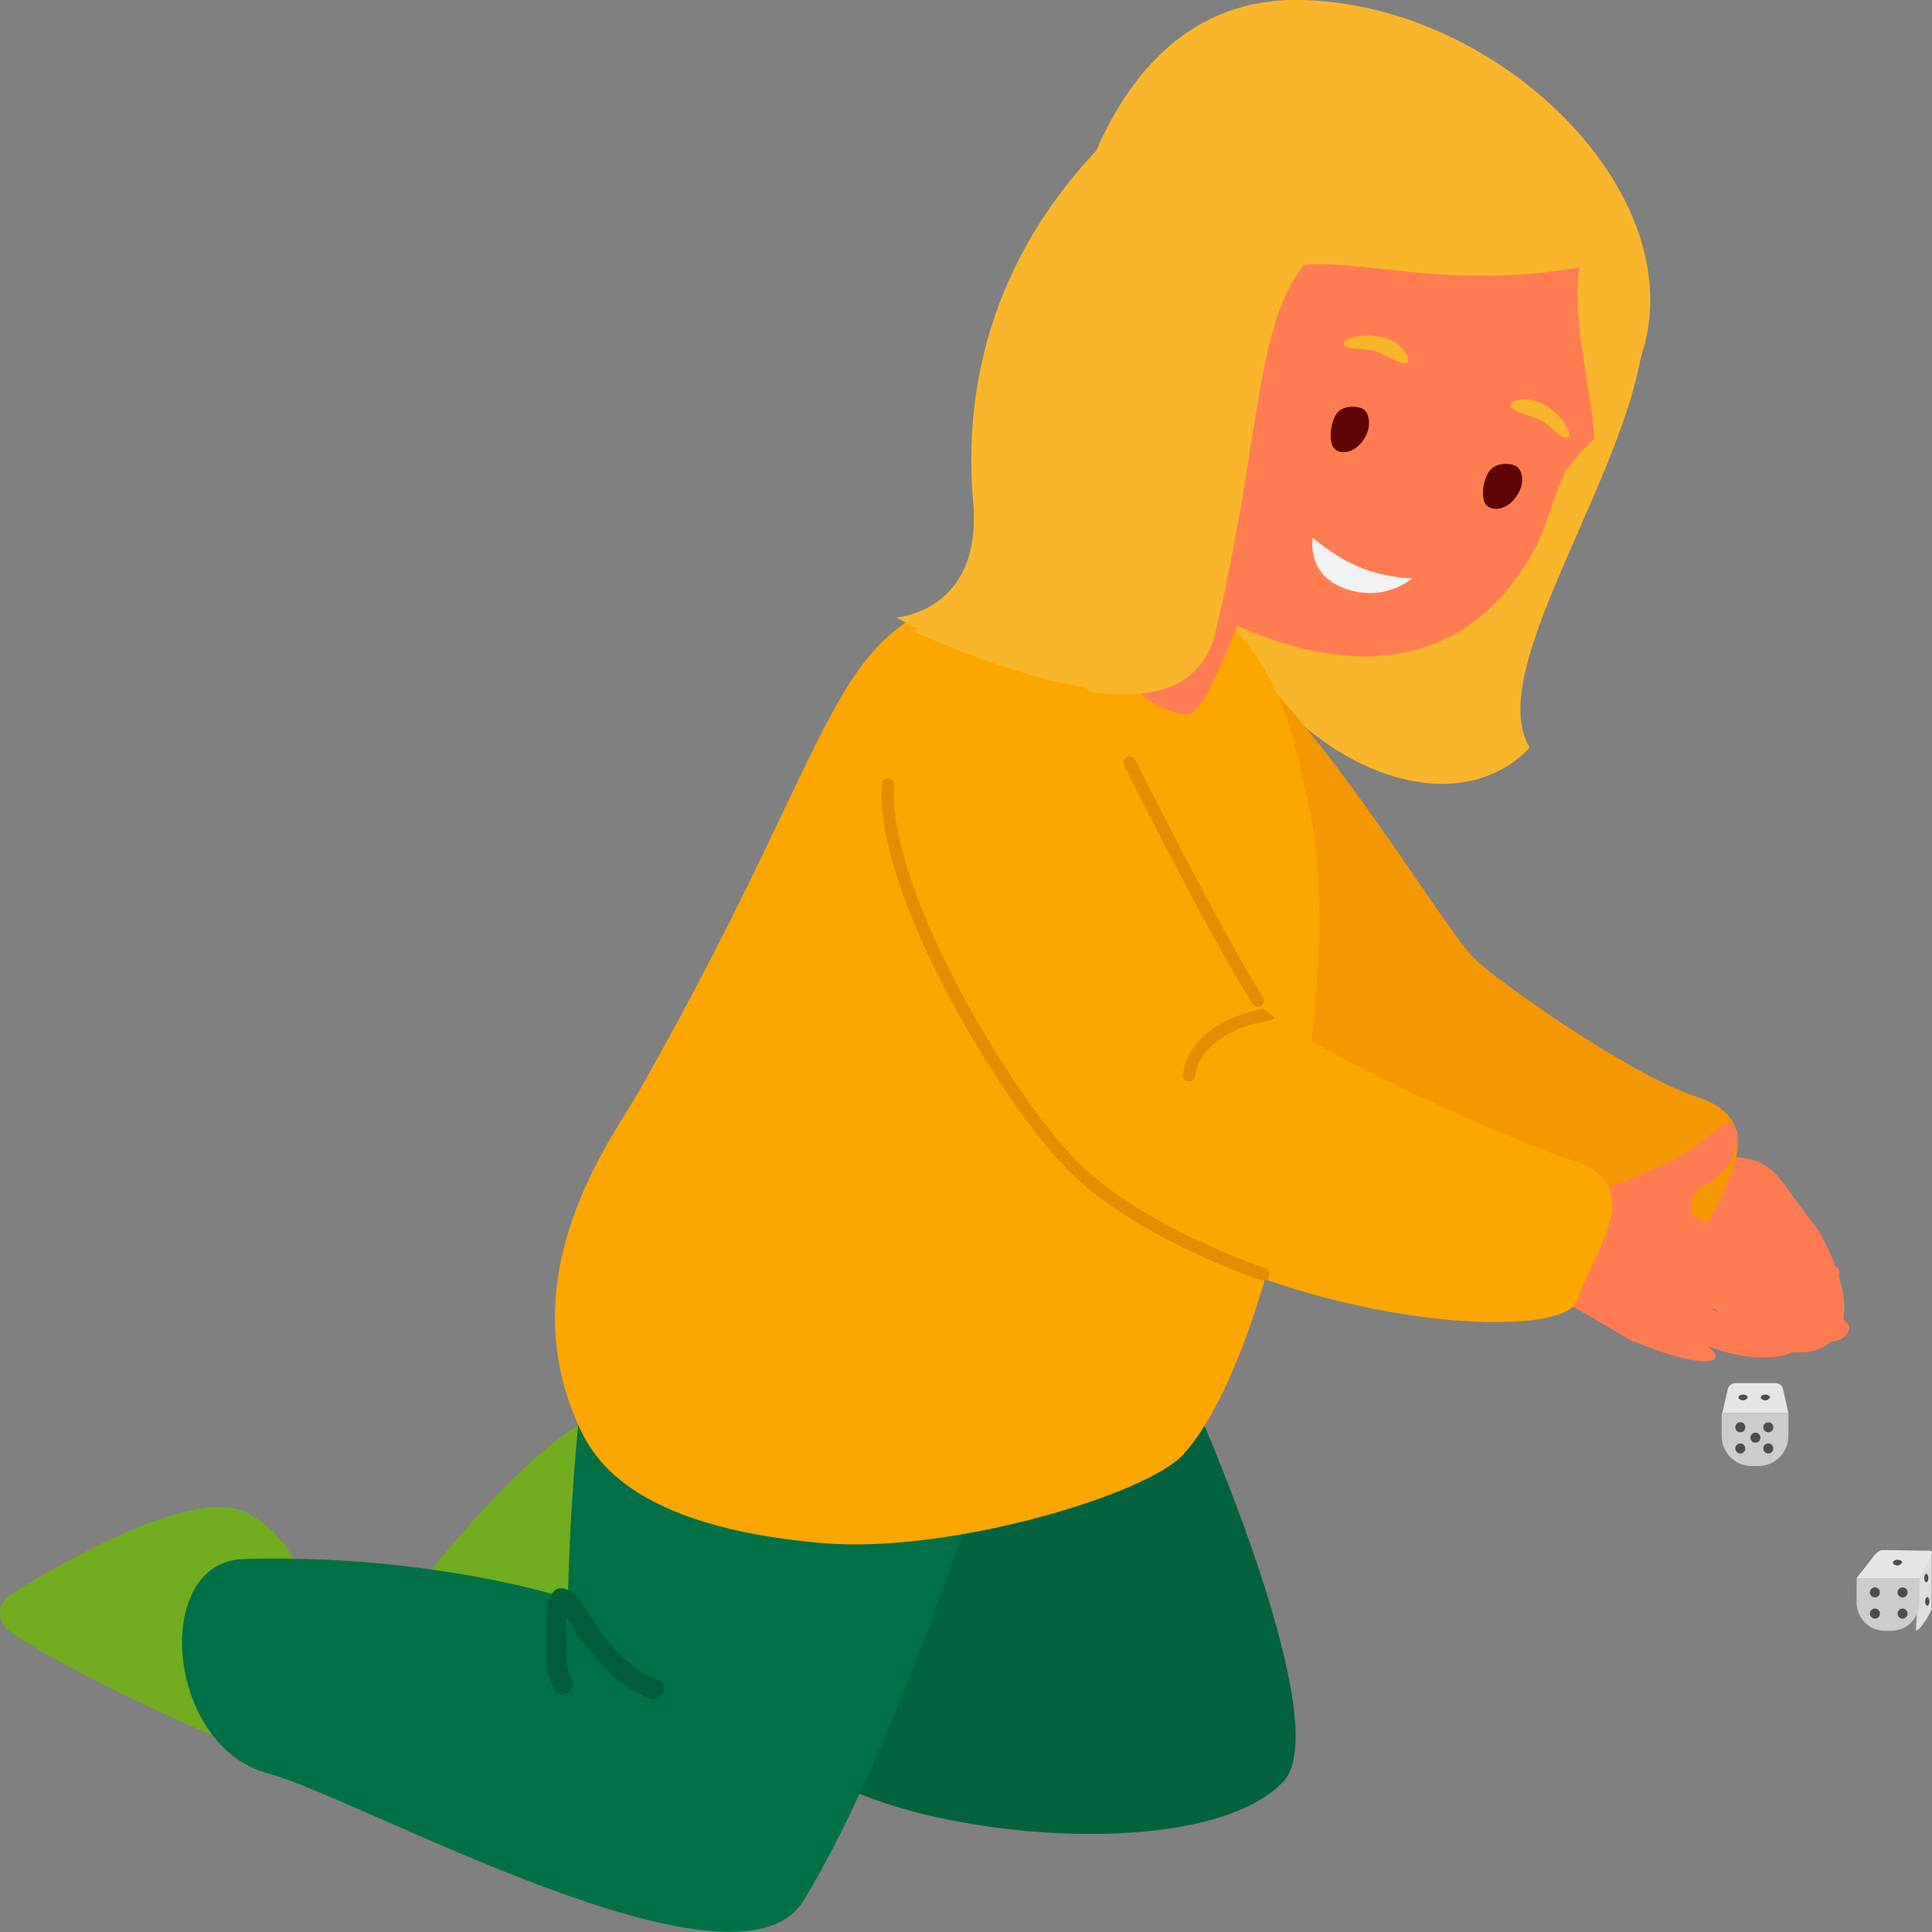 <?xml version="1.0" encoding="UTF-8"?> <svg xmlns="http://www.w3.org/2000/svg" xmlns:xlink="http://www.w3.org/1999/xlink" id="_Слой_2" data-name="Слой 2" viewBox="0 0 53.82 53.82"><rect x="0" y="0" width="53.82" height="53.82" fill="#808080" stroke="none"/><defs><style> .cls-1 { fill: #f59700; } .cls-2 { fill: #e68a00; } .cls-3 { fill: #71ad1f; } .cls-4 { fill: #ff7c52; } .cls-5 { fill: #005c39; } .cls-6 { fill: #4d4d4d; } .cls-7 { fill: none; } .cls-8 { fill: #f1f2f2; } .cls-9 { fill: #00633e; } .cls-10 { fill: #fda600; } .cls-11 { fill: #dedede; } .cls-12 { fill: #ccc; } .cls-13 { fill: #5e0403; } .cls-14 { fill: #fab62a; } .cls-15 { fill: #007146; } .cls-16 { clip-path: url(#clippath); } .cls-17 { fill: #e6e6e6; } </style><clipPath id="clippath"><path class="cls-7" d="M23.33,20.55c-.78,2.19,3.24,10.09,7.73,13.06,5.15,3.41,12.53,3.8,12.88,2.61s2.05-3.2-.09-3.88-8.6-3.68-8.82-4.48c-.22-.8-3.57-8.52-5.94-9.65-4.19-1.99-4.97.14-5.75,2.33Z"></path></clipPath></defs><g id="_Слой_1-2" data-name="Слой 1"><g><g><g><path class="cls-11" d="M53.81,43.24c0,.25,0,1.51,0,1.57s-.31.63-.44.61l.09-1.46.35-.72Z"></path><path class="cls-12" d="M51.72,43.96h1.75v.68c0,.44-.35.79-.79.79h-.17c-.44,0-.79-.35-.79-.79v-.68h0Z"></path><path class="cls-17" d="M53.47,43.96h-1.75l.44-.56c.07-.1.18-.22.28-.22l1.3.02c.1,0,.09.05.05.15l-.32.62Z"></path><circle class="cls-6" cx="52.23" cy="44.36" r=".14"></circle><circle class="cls-6" cx="53" cy="44.36" r=".14"></circle><circle class="cls-6" cx="52.23" cy="44.95" r=".14"></circle><circle class="cls-6" cx="53" cy="44.95" r=".14"></circle><path class="cls-6" d="M52.99,43.53s-.06.08-.13.08-.13-.04-.13-.08.06-.08.13-.08.13.04.13.08Z"></path></g><g><path class="cls-12" d="M47.97,39.36h1.85v.64c0,.46-.37.84-.84.84h-.18c-.46,0-.84-.37-.84-.84v-.64h0Z"></path><path class="cls-17" d="M49.83,39.36h-1.85l.15-.66c.02-.1.11-.17.21-.17h1.12c.1,0,.19.07.21.17l.15.66Z"></path><circle class="cls-6" cx="48.48" cy="39.76" r=".14"></circle><circle class="cls-6" cx="48.9" cy="40.05" r=".14"></circle><circle class="cls-6" cx="49.26" cy="39.76" r=".14"></circle><circle class="cls-6" cx="48.48" cy="40.35" r=".14"></circle><circle class="cls-6" cx="49.26" cy="40.35" r=".14"></circle><path class="cls-6" d="M49.31,38.93s-.06.08-.13.08-.13-.04-.13-.08.06-.08.13-.08.13.04.13.08Z"></path><path class="cls-6" d="M48.69,38.93s-.06.08-.13.08-.13-.04-.13-.08.06-.08.13-.08.13.04.13.08Z"></path></g><path class="cls-6" d="M53.72,43.96c0,.07-.03.12-.06.12s-.06-.06-.06-.12.03-.12.06-.12.06.06.06.12Z"></path><ellipse class="cls-6" cx="53.69" cy="44.61" rx=".06" ry=".12"></ellipse></g><g><g><path class="cls-4" d="M46.58,32.11c2.09.18,2.45-.06,3.19.97.72,1.01.84,1.12.84,1.12,0,0,1.77,2.85-.07,3.42-1.84.56-5.12-3.55-5.12-3.55l1.17-1.95Z"></path><path class="cls-14" d="M45.73,7.99c.84,3.72-4.6,10.4-3.12,12.83,0,0-1.44,1.84-4.44.57s-6.61-6.06-4.98-9.18,3.41-5.7,3.41-5.7l9.13,1.48Z"></path><g><path class="cls-3" d="M7.08,48.77c-.18.08-5.04-2.09-6.82-3.33-.36-.25-.34-.79.03-1.02,1.52-.95,5.19-3.07,6.65-2.25,1.87,1.05,1.92,3.48,1.58,4.11-.34.62-1.44,2.5-1.44,2.5Z"></path><path class="cls-3" d="M16.45,46.04c-.32.64-4.76-1.67-4.43-2.31,0,0,4.55-5.82,5.99-4.23s1.29,3.62.78,4.11c-.52.48-2.33,2.44-2.33,2.44Z"></path><path class="cls-9" d="M33.43,39.43s3.8,8.64,2.32,10.2c-2.29,2.42-10.88,1.52-13.2-.46s-.86-7.75-.86-7.75l11.74-1.99Z"></path><path class="cls-15" d="M17.39,33.73c-1.45,2.85-1.57,10.8-1.57,10.8,0,0-3.79-1.25-9.04-1.1-2.56.08-2.17,5.21.68,5.97,2.53.67,13.06,6.6,14.92,3.55,2.86-4.68,5.56-13.7,5.56-13.7l-10.55-5.52Z"></path><path class="cls-5" d="M18.35,46.81c-.69-.26-1.18-.77-1.62-1.35-.26-.34-.59-1.13-1.04-1.21-.13-.02-.25.03-.31.15-.02.03-.03.06-.04.09-.19.32-.11.92-.12,1.24-.03.48,0,.92.23,1.35.17.32.64.01.47-.31-.16-.31-.16-.65-.14-.99,0-.1-.02-.47,0-.74.12.18.25.42.29.48.18.25.37.5.58.73.4.46.87.84,1.44,1.06.34.13.6-.37.26-.5Z"></path></g><path class="cls-1" d="M28.96,21.25c-.25,2.31,4.31,9.32,9.37,11.18,5.8,2.13,8.49,3.36,9.13,1.9.49-1.13,1.96-3.08-.18-3.77-1.88-.61-5.66-3.29-6.24-3.89-1.09-1.13-5.45-8.69-8.02-9.24-4.53-.97-3.8,1.52-4.05,3.83Z"></path><path class="cls-10" d="M17.8,30.4c6.43-11.32,4.95-13.38,11.17-14.21s6.91,3.65,7.5,6.31c1,4.51-.89,15.15-3.51,18.02-1.02,1.12-6.5,2.76-10.01,2.47-5.47-.46-6.46-2.46-6.84-3.29-1.92-4.28.95-7.99,1.68-9.29Z"></path><g><g><path class="cls-4" d="M31.54,13.53c-.79,1.91-1.77,3.49-1.77,3.49-.59.18,2.79,3.56,3.56,2.75.47-.49,1.66-3.67,1.66-3.67l-3.45-2.58Z"></path><path class="cls-4" d="M30.14,5.97c-1.16,4.92.09,9.73,4.67,11.61,3.38,1.39,6.25.77,7.91-2.23.39-.7.64-1.78.88-2.19.4-.68,1.31-1.24,1.62-2,1.9-4.62-1.55-8.63-6.13-10.51-4.58-1.88-7.8.44-8.95,5.32Z"></path><path class="cls-14" d="M44,7.45c-.31,1.65.7,4.63.35,5.59-.35.96.59-.69,1.04-2.1l.45-1.41-1.84-2.08Z"></path><g><path class="cls-14" d="M39.21,10.09c.08-.14-.19-.6-.77-.71s-1.12.08-.98.24c.14.17.65.03.97.21.33.17.72.36.78.26Z"></path><path class="cls-14" d="M42.07,11.29c.04-.16.56-.3,1.04.04.49.33.74.84.53.86-.21.02-.48-.43-.84-.54-.35-.11-.76-.25-.73-.36Z"></path></g><path class="cls-8" d="M39.34,16.11s-.75.68-1.86.29-.91-1.42-.91-1.42c.83.69,1.63,1.08,2.76,1.13Z"></path><path class="cls-13" d="M37.99,11.4c.16.14.24.5-.02.87-.26.37-.66.41-.82.2-.16-.21-.07-.84.15-1.02s.59-.13.69-.04Z"></path><path class="cls-13" d="M42.27,13.01c.16.15.22.5-.06.86-.27.36-.68.38-.83.17-.15-.22-.04-.84.2-1.01.24-.17.59-.11.69-.02Z"></path><path class="cls-14" d="M30.81,3.92c-1.8,1.8-4.13,5.11-3.7,10.07.26,3.06-2.14,3.21-2.14,3.21,0,0,7.89,4.55,8.89.4,1.21-5.02,1.1-8.46,2.39-10.11,1.29-1.66-5.44-3.57-5.44-3.57Z"></path></g><path class="cls-14" d="M44,7.45c-4.62.8-7.08-.81-9.08.34-2,1.15-5.22-.71-5.22-.71C29.7,7.08,30.64,0,36.09,0s10.83,5.13,9.74,9.53l-1.84-2.08Z"></path></g><g><path class="cls-4" d="M45.49,37.37c-2.09-1.24-1.92-1.05-2.06-1.21-.66-.79-.96-2.61-.56-2.89s1.08.18,2.42-.38c.83-.35,1.12-.46,1.63-.76.85-.5,1.17-1.16,1.45-.66.16.29-.13,1.12-.74,1.46-.59.33-.58.58-.49.9.05.2,1.95.62,2.04.84.54,1.21-3.47,2.83-3.69,2.7Z"></path><path class="cls-4" d="M47.49,34.01c.59.08,1.48.48,2.47.95.23.11,1.31.17,1.28.48-.05.54-1.11.55-1.81.29-.8-.3-1.3-.36-1.3-.36,0,0,3.37,1.15,3.38,1.59,0,.25-.31.57-.97.31-.49-.19-3.23-1.01-3.23-1.01,0,0,.63.37,1.3.65.78.32,1.6.55,1.33.75-.23.16-.96.22-1.64.06-.85-.2-1.65-.64-1.65-.64,0,0,0-.06.13-.02.46.13,1.15.62.99.79-.34.35-3-.68-2.7-.82.3-.15,2.42-3.03,2.42-3.03Z"></path></g><path class="cls-10" d="M23.33,20.55c-.78,2.19,3.24,10.09,7.73,13.06,5.15,3.41,12.53,3.8,12.88,2.61s2.05-3.2-.09-3.88-8.6-3.68-8.82-4.48c-.22-.8-3.57-8.52-5.94-9.65-4.19-1.99-4.97.14-5.75,2.33Z"></path><path class="cls-14" d="M30.21,19.14c-.39-.43-.62-1.11-.98-1.28-1.72-.82-3.02-.58-3.82-.29,1.34.6,3.17,1.32,4.8,1.57Z"></path><g class="cls-16"><path class="cls-2" d="M33.12,30.12s0,0-.01,0c-.09,0-.17-.09-.16-.18,0-.06.11-1.48,2.38-1.86.09-.02.18.05.2.14.02.09-.05.18-.14.2-1.99.34-2.1,1.5-2.1,1.55,0,.09-.08.16-.17.16Z"></path></g></g><path class="cls-2" d="M35.19,35.67s-.04,0-.05,0c-.14-.05-3.51-1.19-5.37-3.06-1.92-1.92-5.43-7.79-5.2-10.77,0-.09.09-.16.18-.16.09,0,.17.09.16.18-.22,2.85,3.27,8.67,5.1,10.5s5.2,2.96,5.24,2.97c.09.03.14.13.11.22-.02.07-.09.12-.16.12Z"></path><path class="cls-2" d="M35.03,28.04c-.06,0-.11-.03-.14-.08-1.19-1.86-3.56-6.6-3.58-6.65-.04-.08,0-.19.08-.23.08-.04.19,0,.23.08.02.05,2.39,4.78,3.56,6.62.05.08.03.19-.05.24-.03.02-.06.03-.09.03Z"></path></g></g></g></svg> 
